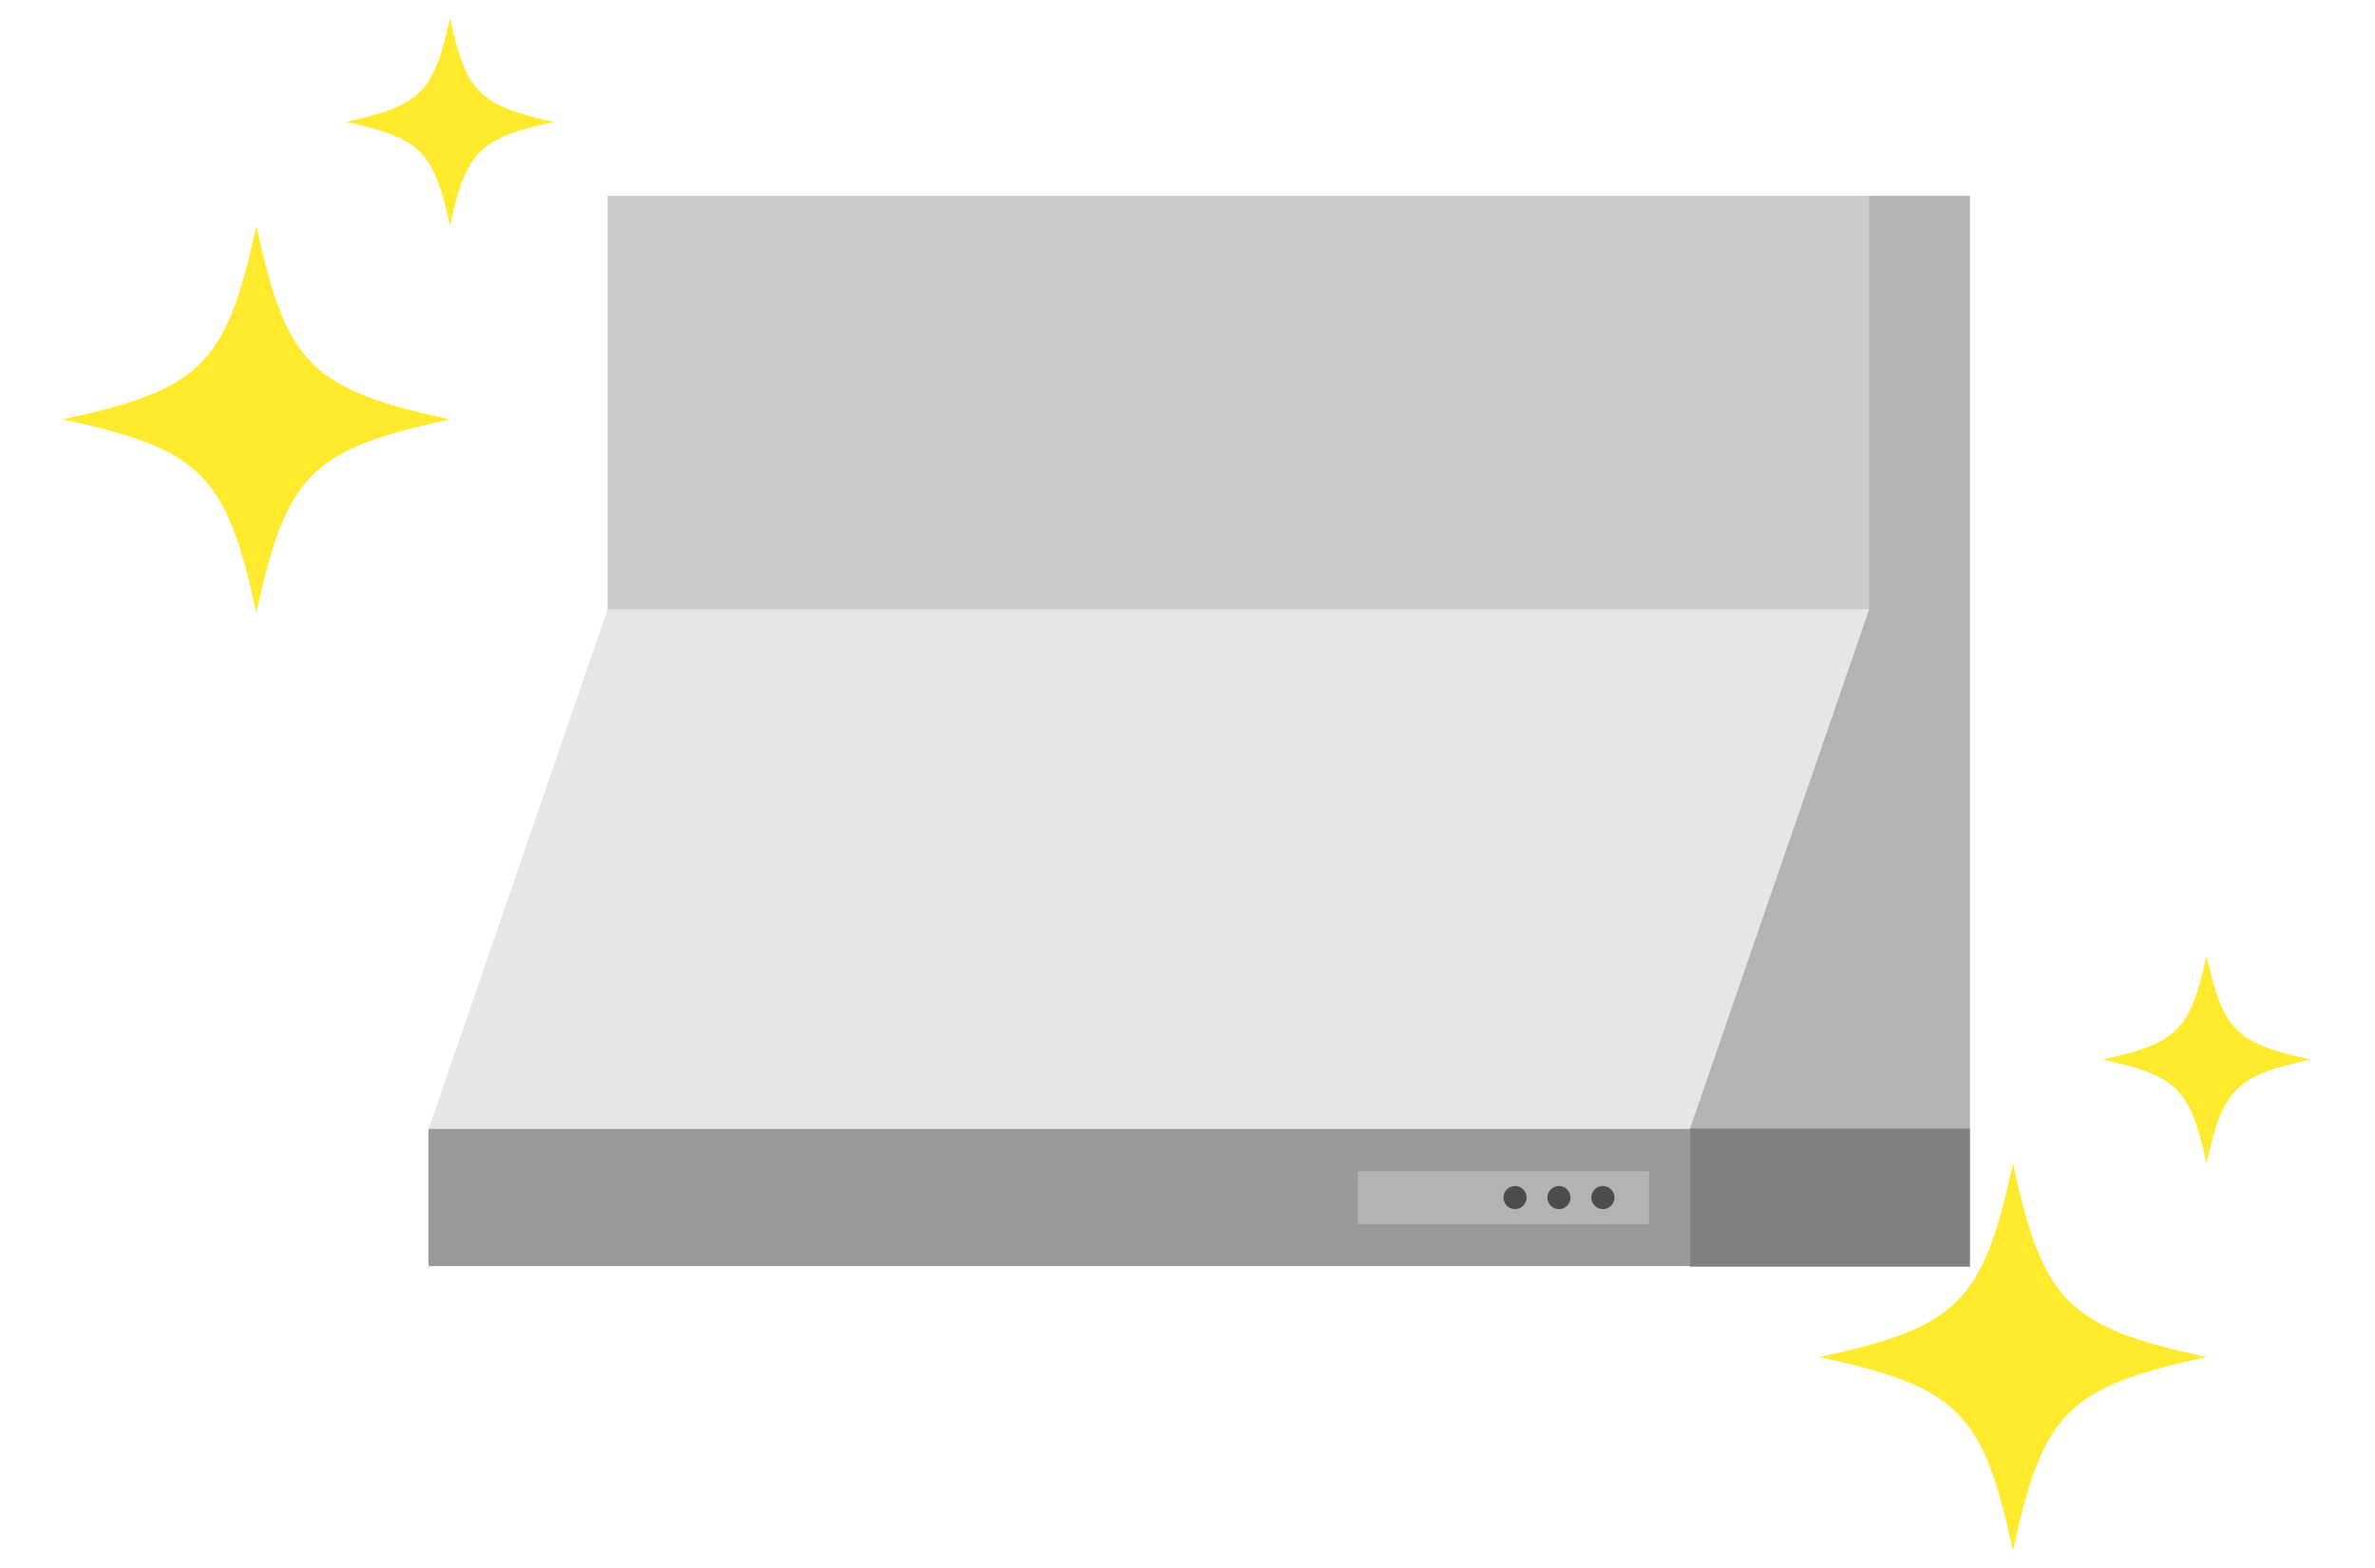 <svg xmlns="http://www.w3.org/2000/svg" width="600" height="396.227" viewBox="0 0 600 396.227"><defs><clipPath id="a"><path fill="#fff" stroke="#707070" d="M2967 8644h600v396.226h-600z"/></clipPath><clipPath id="b"><path fill="none" d="M0 0h389.431v270.595H0z"/></clipPath><clipPath id="c"><path fill="#ffea2d" d="M0 0h97.826v97.826H0z"/></clipPath><clipPath id="d"><path fill="#ffea2d" d="M0 0h52.543v52.543H0z"/></clipPath></defs><g clip-path="url(#a)" transform="translate(-2967 -8644)"><path fill="#ccc" d="M3120.476 8693.494h319.55v104.554h-319.55z"/><path fill="#e6e6e6" d="m3120.475 8798.048-45.226 131.396h319.55l45.226-131.4Z"/><path fill="#b3b3b3" d="M3439.198 8693.494v104.554l-45.226 131.119h70.71v-235.673Z"/><path fill="gray" d="M3393.972 8929.167h70.71v34.922h-70.71z"/><path fill="#999" d="M3075.25 8929.305h318.722v34.645H3075.25z"/><path fill="#b3b3b3" d="M3310.06 8939.943h73.538v13.369h-73.538z"/><g fill="#4d4d4d" clip-path="url(#b)" transform="translate(3075.25 8693.494)"><path d="M277.401 253.134a2.913 2.913 0 1 1-2.913-2.913 2.913 2.913 0 0 1 2.913 2.913m11.106 0a2.913 2.913 0 1 1-2.913-2.913 2.913 2.913 0 0 1 2.913 2.913m11.104 0a2.913 2.913 0 1 1-2.913-2.913 2.913 2.913 0 0 1 2.913 2.913"/></g><g clip-path="url(#c)" transform="translate(2982.849 8701.069)"><path fill="#ffea2d" d="M97.826 48.912c-35.117 7.619-41.294 13.8-48.913 48.913C41.294 62.708 35.117 56.531 0 48.912 35.117 41.293 41.294 35.116 48.913 0c7.62 35.117 13.8 41.294 48.913 48.913"/></g><g clip-path="url(#d)" transform="translate(3054.405 8648.527)"><path fill="#ffea2d" d="M52.543 26.271c-18.861 4.092-22.179 7.41-26.271 26.271C22.179 33.681 18.862 30.364 0 26.271c18.862-4.092 22.179-7.409 26.271-26.27 4.093 18.862 7.41 22.179 26.271 26.271"/></g><g clip-path="url(#c)" transform="translate(3426.623 8938.02)"><path fill="#ffea2d" d="M97.826 48.912c-35.117 7.619-41.294 13.8-48.913 48.913C41.294 62.708 35.117 56.531 0 48.912 35.117 41.293 41.294 35.116 48.913 0c7.62 35.117 13.8 41.294 48.913 48.913"/></g><g clip-path="url(#d)" transform="translate(3498.179 8885.478)"><path fill="#ffea2d" d="M52.543 26.271c-18.861 4.092-22.179 7.41-26.271 26.271C22.179 33.681 18.862 30.364 0 26.271c18.862-4.092 22.179-7.409 26.271-26.27 4.093 18.862 7.41 22.179 26.271 26.271"/></g></g></svg>